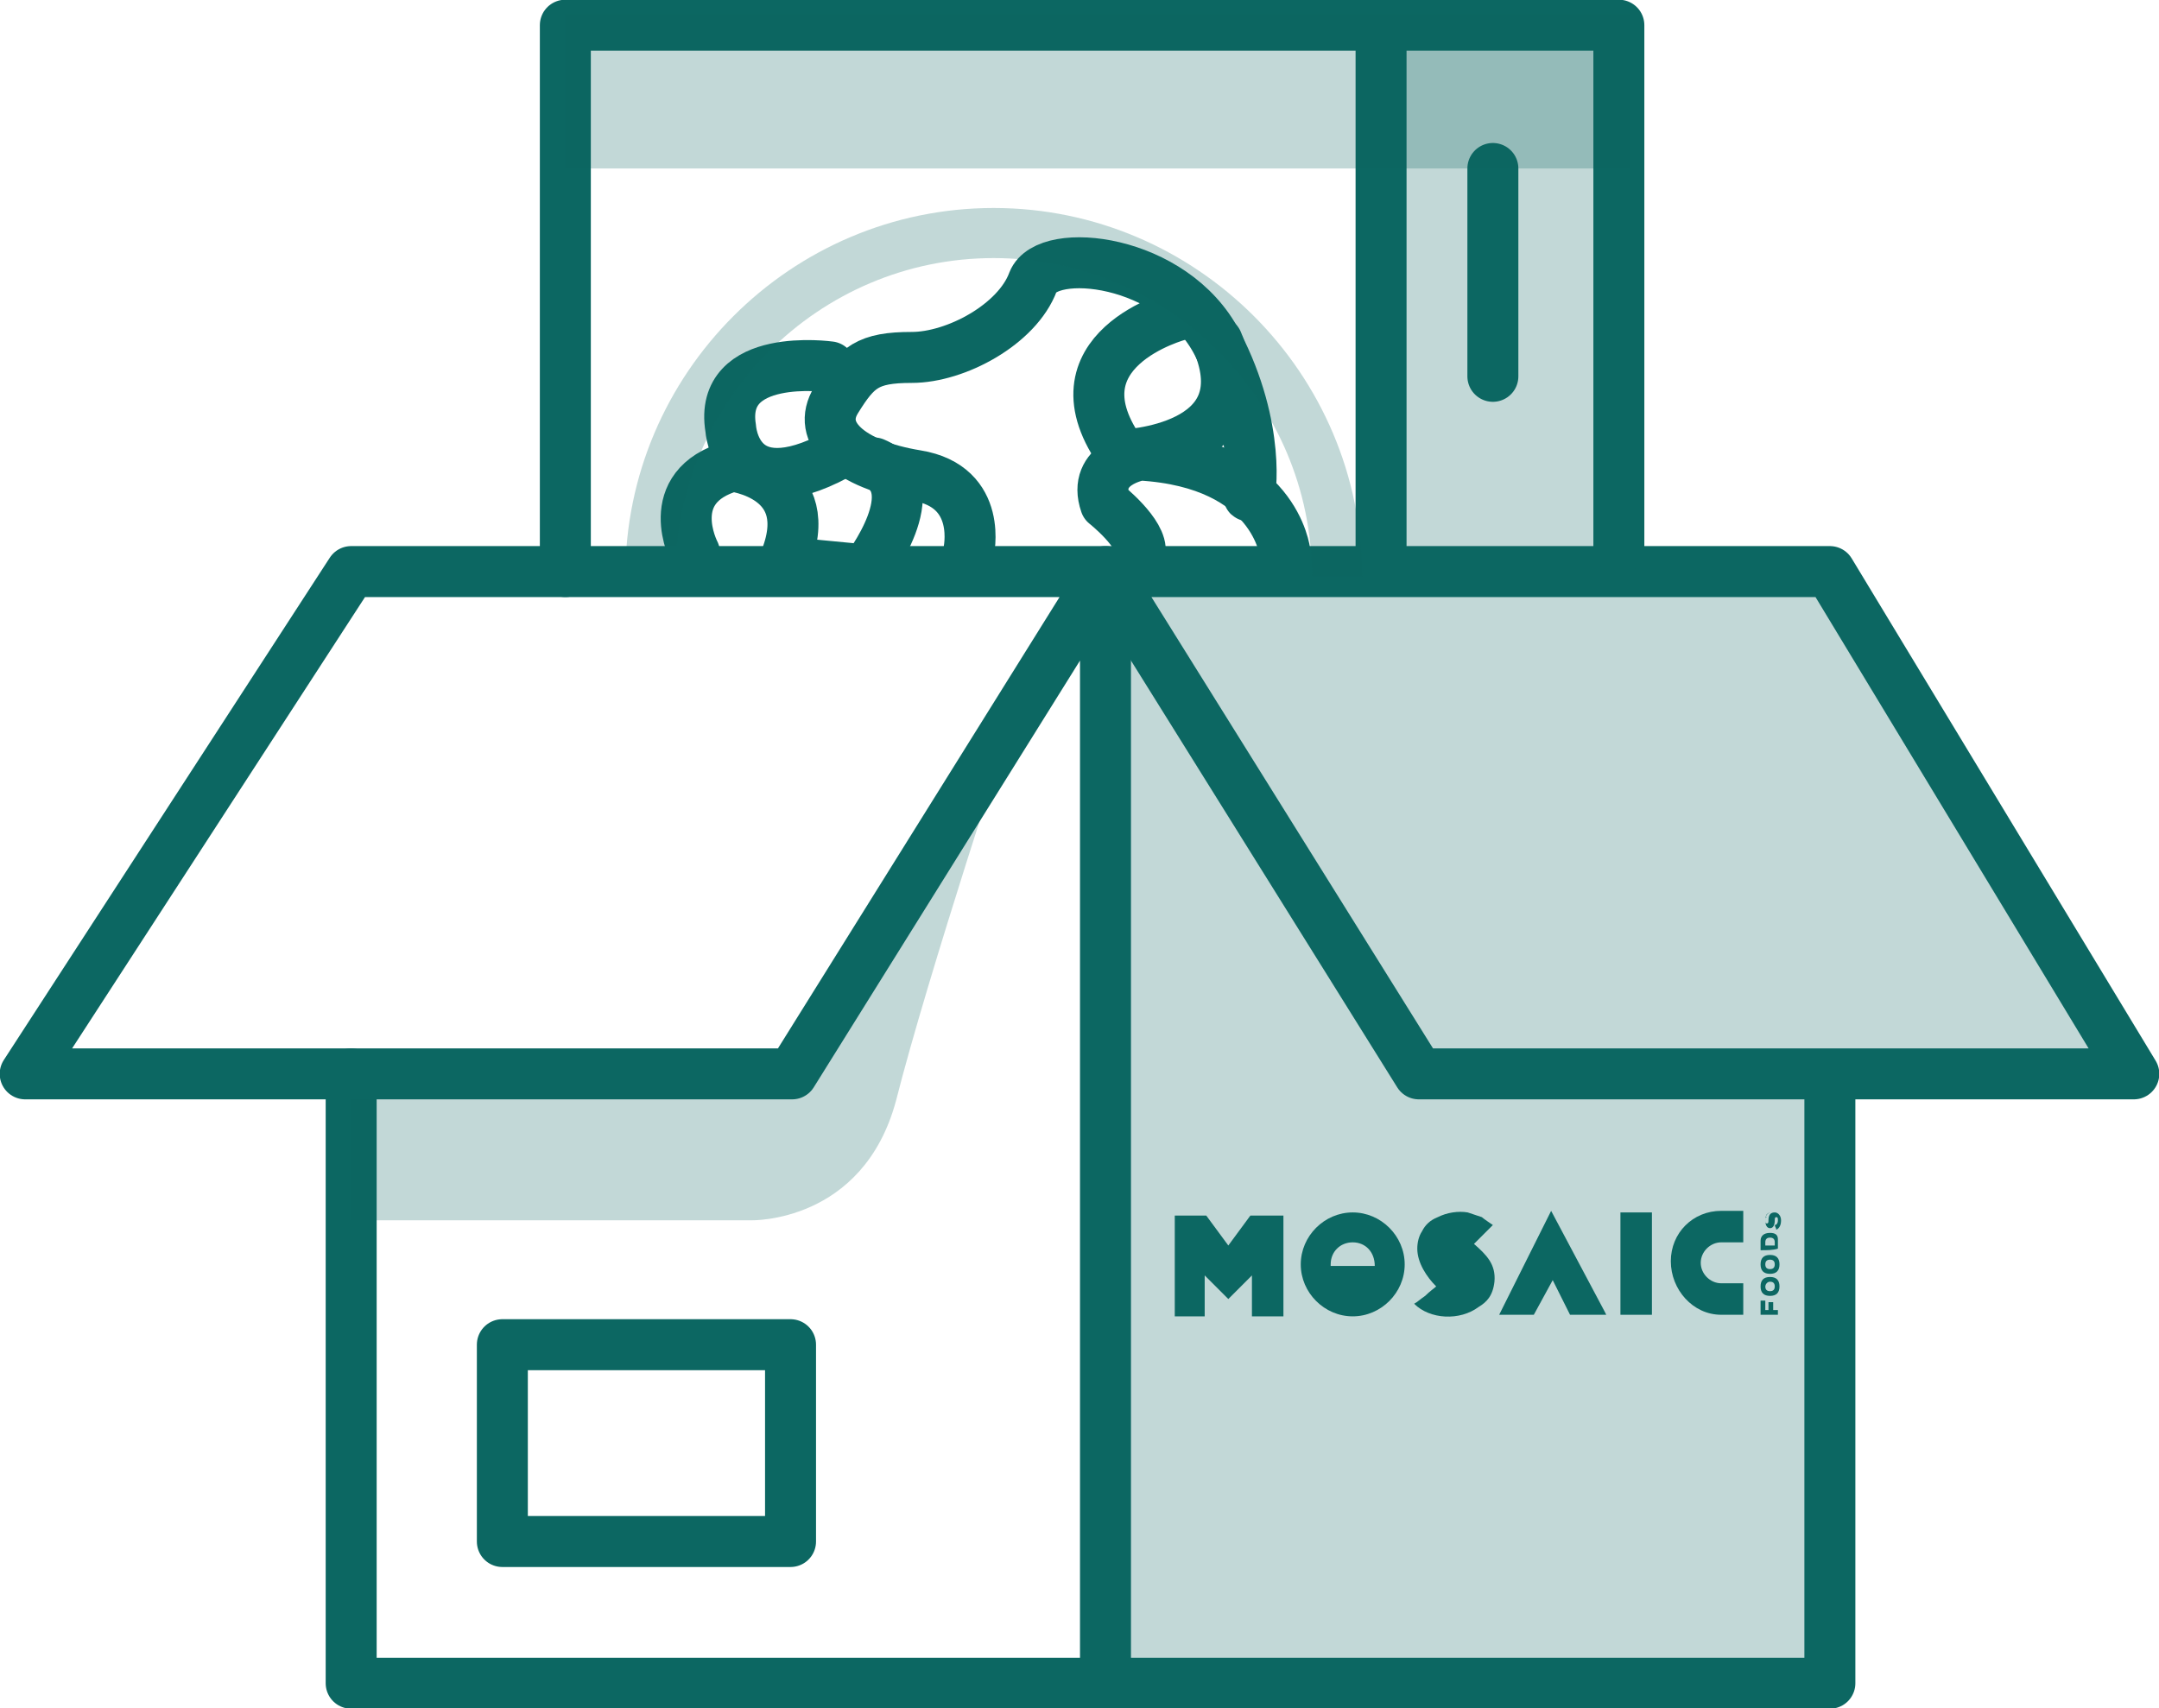 <?xml version="1.0" encoding="utf-8"?>
<!-- Generator: Adobe Illustrator 26.4.1, SVG Export Plug-In . SVG Version: 6.00 Build 0)  -->
<svg version="1.1" id="Layer_1" xmlns="http://www.w3.org/2000/svg" xmlns:xlink="http://www.w3.org/1999/xlink" x="0px" y="0px"
	 viewBox="0 0 137.1 108.5" style="enable-background:new 0 0 137.1 108.5;" xml:space="preserve">
<style type="text/css">
	.st0{opacity:0.25;fill:#0C6762;enable-background:new    ;}
	.st1{fill:#0C6762;}
	.st2{fill:none;stroke:#0C6762;stroke-width:3.237;stroke-linecap:round;stroke-linejoin:round;}
	.st3{opacity:0.25;fill:none;stroke:#0C6762;stroke-width:3.181;stroke-miterlimit:10;enable-background:new    ;}
</style>
<polygon class="st0" points="87.7,1.6 87.7,36.6 70.2,36.3 70.2,106.9 116.2,106.9 116.2,68.9 135.5,68.2 116.2,35.1 103.5,36.3 
	102.8,1.6 "/>
<g>
	<g>
		<g>
			<path class="st1" d="M94.9,81.4c0.1-1.1-0.5-1.7-1.3-2.4l0,0l0,0c0.1-0.1,0.4-0.4,0.6-0.6c0.2-0.2,0.4-0.4,0.6-0.6
				c0,0-0.6-0.4-0.7-0.5c-0.3-0.1-0.6-0.2-0.9-0.3c-0.6-0.1-1.3,0-1.9,0.3c-0.5,0.2-0.8,0.5-1,0.9c-0.2,0.3-0.3,0.7-0.3,1.1
				c0,0.9,0.6,1.8,1.2,2.4l0,0l0,0c-0.1,0.1-0.4,0.3-0.7,0.6c-0.3,0.2-0.5,0.4-0.7,0.5c1,1,2.9,1.1,4.1,0.2
				C94.4,82.7,94.8,82.3,94.9,81.4z"/>
			<path class="st1" d="M109.3,83.5h1.4v-2h-1.4c-0.7,0-1.3-0.6-1.3-1.3c0-0.7,0.6-1.3,1.3-1.3h1.4v-2h-1.4c-1.8,0-3.2,1.4-3.2,3.2
				S107.5,83.5,109.3,83.5z"/>
			<rect x="102.9" y="77" class="st1" width="2" height="6.5"/>
			<polygon class="st1" points="98.5,76.9 95.2,83.5 97.4,83.5 98.6,81.3 99.7,83.5 102,83.5 101.9,83.3 			"/>
			<polygon class="st1" points="79.5,81 79.5,83.6 81.5,83.6 81.5,77.2 79.4,77.2 78,79.1 76.6,77.2 74.6,77.2 74.6,83.6 76.5,83.6 
				76.5,81 78,82.5 			"/>
			<path class="st1" d="M85.9,77c-1.8,0-3.3,1.5-3.3,3.3c0,1.8,1.5,3.3,3.3,3.3s3.3-1.5,3.3-3.3C89.2,78.5,87.7,77,85.9,77z
				 M87.3,80.4L87.3,80.4l-2.8,0l0-0.1c0-0.8,0.6-1.4,1.4-1.4S87.3,79.5,87.3,80.4L87.3,80.4z"/>
		</g>
	</g>
	<g>
		<g>
			<path class="st1" d="M112.1,82.6c0,0.2,0,0.4,0,0.6c0.1,0,0.1,0,0.2,0c0-0.2,0-0.5,0-0.5c0.1,0,0.2,0,0.3,0c0,0,0,0.4,0,0.5
				c0.1,0,0.2,0,0.3,0c0,0.1,0,0.3,0,0.3c-0.3,0-0.7,0-1.1,0c0-0.2,0-0.7,0-0.9C111.9,82.6,112.1,82.6,112.1,82.6z"/>
			<path class="st1" d="M111.8,81.7c0-0.4,0.2-0.6,0.6-0.6s0.6,0.2,0.6,0.6c0,0.4-0.2,0.6-0.6,0.6C112,82.3,111.8,82.1,111.8,81.7z
				 M112.1,81.7c0,0.2,0.1,0.3,0.3,0.3c0.2,0,0.3-0.1,0.3-0.3c0-0.2-0.1-0.3-0.3-0.3C112.2,81.4,112.1,81.6,112.1,81.7z"/>
			<path class="st1" d="M111.8,80.3c0-0.4,0.2-0.6,0.6-0.6s0.6,0.2,0.6,0.6c0,0.4-0.2,0.6-0.6,0.6C112,80.9,111.8,80.7,111.8,80.3z
				 M112.1,80.3c0,0.2,0.1,0.3,0.3,0.3c0.2,0,0.3-0.1,0.3-0.3c0-0.2-0.1-0.3-0.3-0.3C112.2,80,112.1,80.1,112.1,80.3z"/>
			<path class="st1" d="M111.8,79.4c0-0.2,0-0.4,0-0.6c0-0.3,0.2-0.5,0.6-0.5c0.3,0,0.5,0.1,0.5,0.4c0,0.2,0,0.5,0,0.6
				C112.6,79.4,112.2,79.4,111.8,79.4z M112.4,78.6c-0.2,0-0.3,0.1-0.3,0.3c0,0.1,0,0.1,0,0.2c0.2,0,0.4,0,0.6,0c0,0,0-0.1,0-0.2
				C112.7,78.7,112.6,78.6,112.4,78.6z"/>
			<path class="st1" d="M112.2,77.3c-0.1,0-0.1,0.1-0.1,0.2c0,0.1,0,0.2,0.1,0.2c0.1,0,0.1-0.1,0.1-0.2c0-0.3,0.1-0.5,0.4-0.5
				c0.2,0,0.4,0.2,0.4,0.5c0,0.3-0.1,0.5-0.3,0.6c0-0.1-0.1-0.2-0.1-0.3c0.1,0,0.2-0.1,0.2-0.3c0-0.1,0-0.2-0.1-0.2
				c-0.1,0-0.1,0.1-0.1,0.2c0,0.3-0.1,0.5-0.3,0.5c-0.2,0-0.3-0.2-0.3-0.5c0-0.3,0.1-0.4,0.3-0.5C112.1,77.1,112.1,77.3,112.2,77.3z
				"/>
		</g>
	</g>
</g>
<path class="st2" d="M70.2,36.3"/>
<polyline class="st2" points="22.3,68.2 22.3,106.9 70.2,106.9 116.2,106.9 116.2,68.9 "/>
<polygon class="st2" points="116.2,36.3 135.5,68.2 90.1,68.2 70.2,36.3 "/>
<polyline class="st2" points="87.7,1.6 87.7,35.1 87.7,1.6 "/>
<polyline class="st2" points="35.9,36.3 35.9,1.6 87.7,1.6 102.8,1.6 102.8,34.9 "/>
<line class="st2" x1="94.8" y1="10.7" x2="94.8" y2="23.9"/>
<path class="st2" d="M81.6,35.1c0,0-0.6-5.7-9.2-6.2c0,0-3.1,0.5-2.2,3.1c0,0,2.4,1.9,2.2,3.1"/>
<path class="st2" d="M61.5,35.1c0,0,1-4.2-3.3-4.9s-6.4-2.7-5.1-4.8s2-2.7,4.8-2.7c2.8,0,6.7-2.1,7.7-4.8c0.9-2.3,8.9-1.5,11.7,3.9
	s2.1,9.8,2,9.7"/>
<path class="st2" d="M52.7,23.3c0,0-7.1-1-6.3,3.9c0,0,0.3,5.1,6.7,1.7"/>
<path class="st2" d="M44.1,35.1c0,0-2.2-4.2,2.4-5.5c0,0,5.6,0.6,3.3,6.1l5.2,0.5c0,0,4.1-5.3,0.5-6.8"/>
<path class="st2" d="M74.9,20c0,0-8.5,2.2-3.6,8.9c0,0,8.9-0.3,6-7.2"/>
<path class="st3" d="M41.3,36.6c0-12,9.8-21.8,21.8-21.8s21.8,9.8,21.8,21.8"/>
<rect x="31.9" y="85.4" class="st2" width="18.3" height="12.5"/>
<rect x="35.9" y="0.9" class="st0" width="67.6" height="9.8"/>
<path class="st0" d="M22.3,77.5h25.4c0,0,7.1,0.2,9.2-7.6c2-7.9,7.4-24.2,7.4-24.2L50.3,68.2H22.3V77.5z"/>
<polyline class="st2" points="70.2,36.3 70.2,106.9 70.2,36.3 22.3,36.3 1.6,68.2 50.3,68.2 70.2,36.3 "/>
</svg>
